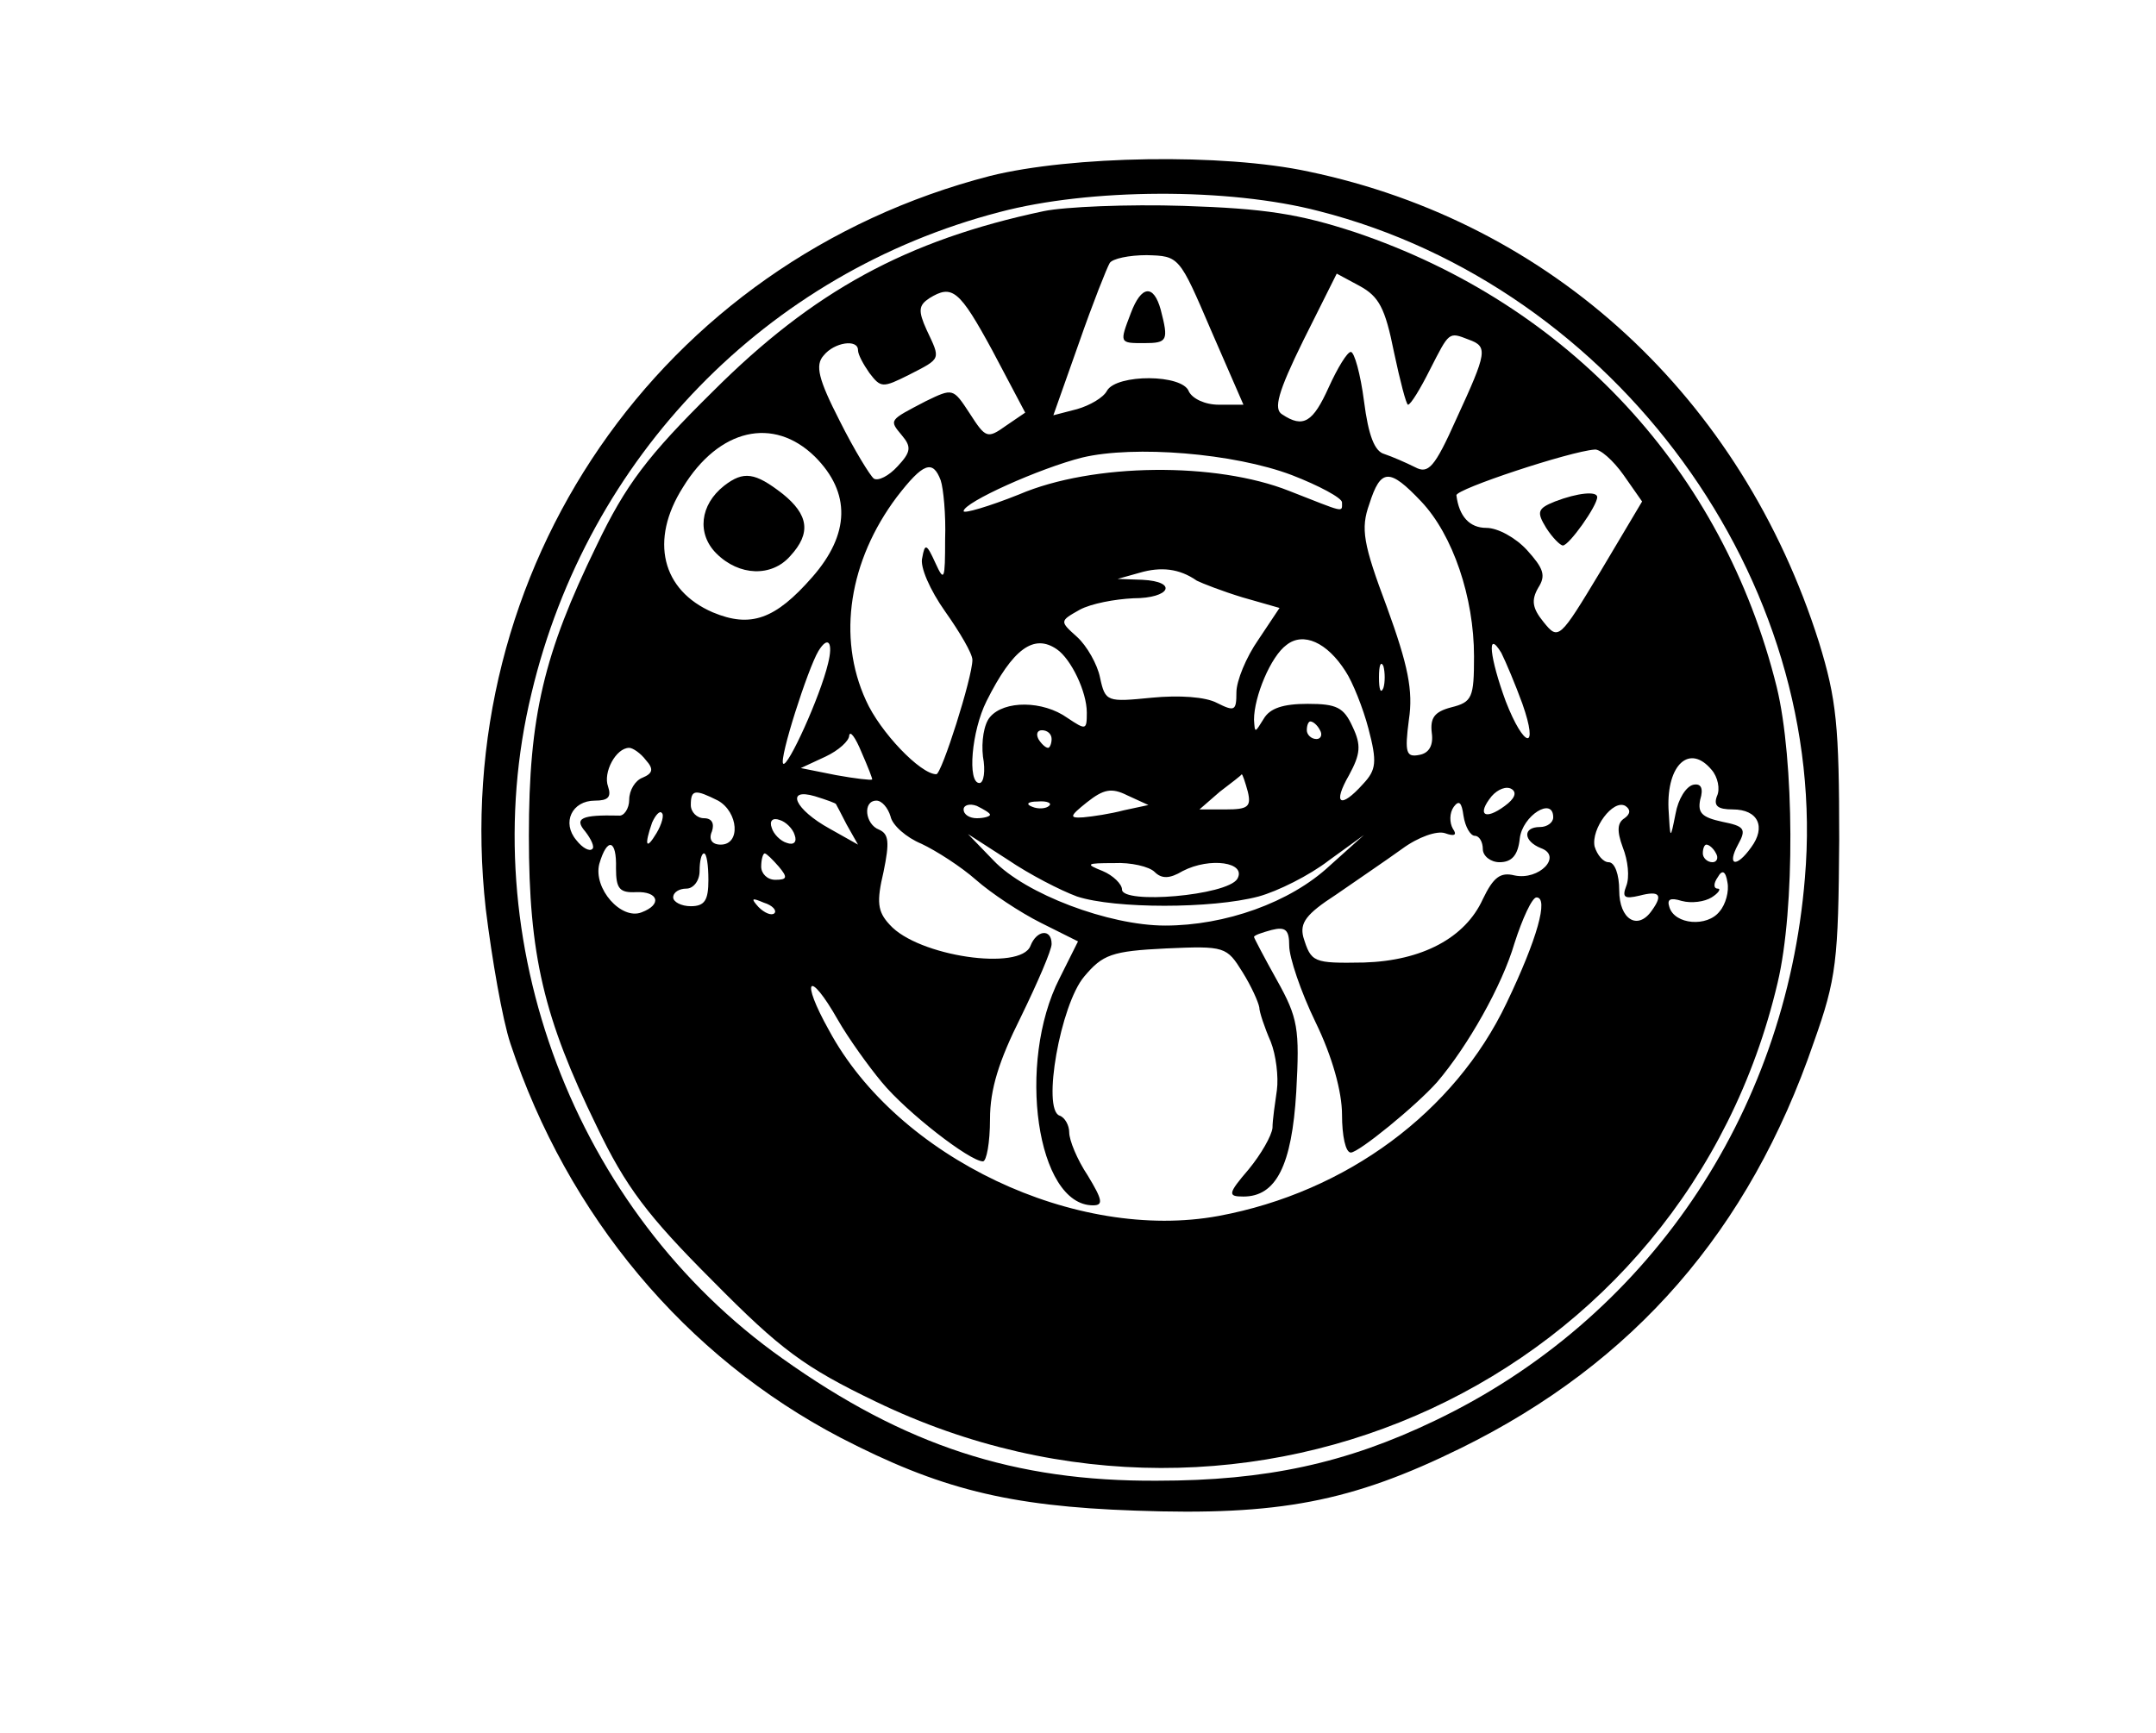<?xml version="1.0" encoding="UTF-8" standalone="yes"?>
<svg version="1.0" xmlns="http://www.w3.org/2000/svg" width="244.0px" height="196.2px" viewBox="0 0 244 197" preserveAspectRatio="xMidYMid meet">
  <g transform="translate(0,197) scale(0.1,-0.1)" fill="#000000" stroke="none">
    <path d="M1120 1770 c-375 -97 -616 -447 -573 -833 7 -57 19 -126 28 -153 65
-196 199 -356 375 -448 112 -58 190 -78 335 -83 163 -6 246 10 370 71 197 97
328 248 401 461 26 73 28 93 29 230 0 130 -3 160 -23 225 -88 278 -303 477
-580 535 -97 21 -270 18 -362 -5z m374 -40 c337 -86 581 -420 552 -758 -22
-270 -180 -502 -421 -617 -100 -48 -191 -68 -315 -68 -162 -1 -287 40 -426
139 -236 167 -353 475 -285 756 64 269 267 478 532 547 102 27 260 28 363 1z"/>
    <path d="M1181 1730 c-156 -33 -262 -91 -376 -205 -74 -73 -99 -106 -132 -175
-60 -123 -77 -194 -77 -330 0 -136 17 -207 77 -330 33 -69 58 -102 132 -176
77 -78 104 -98 185 -137 424 -205 919 25 1025 476 20 84 19 254 -1 336 -61
246 -236 435 -479 517 -64 21 -103 27 -195 30 -63 2 -135 -1 -159 -6z m190
-135 l37 -85 -28 0 c-16 0 -30 7 -34 15 -7 20 -82 20 -93 1 -4 -8 -20 -17 -34
-21 l-27 -7 29 82 c16 46 32 86 35 91 3 5 22 9 42 9 37 -1 37 -1 73 -85z m208
-25 c7 -33 14 -60 16 -60 3 0 14 18 25 40 22 43 21 43 44 34 22 -8 21 -14 -14
-90 -25 -56 -32 -63 -47 -55 -10 5 -26 12 -35 15 -11 3 -18 21 -23 60 -4 31
-11 56 -15 56 -4 0 -15 -18 -25 -40 -18 -40 -29 -47 -53 -31 -10 6 -5 25 24
84 l38 76 26 -14 c22 -12 29 -25 39 -75z m-456 1 l37 -70 -22 -15 c-21 -15
-23 -14 -41 14 -19 29 -19 29 -50 14 -42 -22 -42 -21 -27 -39 11 -13 10 -19
-5 -35 -10 -11 -22 -17 -27 -14 -4 3 -22 32 -39 66 -24 47 -28 63 -18 74 12
15 39 19 39 6 0 -5 6 -16 13 -26 13 -17 15 -17 45 -2 37 19 36 17 20 51 -10
22 -9 28 3 36 26 16 34 10 72 -60z m-202 -120 c41 -41 40 -88 -3 -137 -42 -48
-70 -58 -113 -40 -58 25 -72 82 -34 142 41 67 103 81 150 35z m542 -21 c31
-12 57 -26 57 -31 0 -12 4 -12 -60 13 -83 33 -223 32 -307 -4 -35 -14 -63 -22
-63 -19 0 10 87 49 135 61 59 14 172 5 238 -20z m377 0 l21 -30 -47 -79 c-47
-78 -48 -79 -65 -58 -13 16 -14 25 -6 39 9 14 6 22 -13 43 -13 14 -33 25 -46
25 -19 0 -31 13 -34 37 -1 7 129 50 157 52 6 1 21 -12 33 -29z m-776 -6 c3 -9
6 -39 5 -67 0 -46 -1 -49 -11 -27 -10 22 -12 23 -15 6 -3 -10 9 -37 26 -61 17
-24 31 -48 31 -55 0 -20 -35 -130 -41 -130 -18 0 -64 48 -80 84 -33 72 -19
159 35 231 30 39 41 43 50 19z m546 -24 c36 -38 60 -109 60 -176 0 -47 -2 -52
-26 -58 -19 -5 -24 -12 -22 -29 2 -14 -3 -23 -14 -25 -15 -3 -17 2 -12 40 5
33 -1 62 -25 128 -27 72 -30 89 -20 117 13 41 23 41 59 3z m-255 -90 c6 -3 29
-12 52 -19 l42 -12 -24 -36 c-14 -20 -25 -47 -25 -60 0 -21 -2 -22 -22 -12
-13 7 -43 9 -74 6 -51 -5 -53 -5 -59 23 -3 15 -15 36 -26 46 -20 18 -20 18 3
31 13 7 40 12 61 13 42 0 51 19 10 21 l-28 1 25 7 c24 7 45 5 65 -9z m169
-103 c8 -12 20 -42 26 -65 10 -38 9 -47 -6 -63 -26 -29 -35 -23 -16 10 13 24
14 34 4 55 -10 22 -18 26 -51 26 -28 0 -43 -5 -50 -17 -10 -16 -10 -17 -11 -1
0 26 19 72 37 85 19 15 46 3 67 -30z m-588 9 c-9 -38 -46 -119 -51 -114 -5 5
28 108 40 128 11 18 17 10 11 -14z m260 16 c16 -11 34 -48 34 -72 0 -20 -1
-20 -22 -6 -28 20 -72 20 -88 1 -7 -8 -10 -28 -8 -45 3 -16 1 -30 -4 -30 -14
0 -9 59 8 93 30 60 54 77 80 59z m529 -62 c19 -54 2 -51 -19 3 -18 49 -22 83
-5 55 5 -10 16 -36 24 -58z m-158 18 c-3 -7 -5 -2 -5 12 0 14 2 19 5 13 2 -7
2 -19 0 -25z m-72 -48 c3 -5 1 -10 -4 -10 -6 0 -11 5 -11 10 0 6 2 10 4 10 3
0 8 -4 11 -10z m-509 -56 c-1 -1 -19 1 -41 5 l-40 8 28 13 c15 7 27 18 27 24
1 6 7 -2 14 -19 7 -16 13 -31 12 -31z m204 46 c0 -5 -2 -10 -4 -10 -3 0 -8 5
-11 10 -3 6 -1 10 4 10 6 0 11 -4 11 -10z m-461 -24 c9 -10 8 -15 -4 -20 -8
-3 -15 -14 -15 -25 0 -10 -6 -19 -12 -18 -42 1 -51 -3 -38 -18 7 -9 11 -18 8
-20 -3 -3 -11 1 -18 10 -17 20 -5 45 21 45 15 0 19 4 15 16 -6 16 9 44 24 44
4 0 13 -6 19 -14z m1211 -11 c7 -8 10 -22 6 -30 -4 -11 1 -15 18 -15 29 0 38
-20 21 -43 -17 -24 -28 -21 -15 3 10 18 7 21 -18 26 -23 5 -28 10 -25 25 4 13
1 19 -8 17 -8 -2 -17 -16 -20 -33 -6 -30 -6 -30 -8 6 -2 50 24 74 49 44z
m-527 -25 c4 -17 0 -20 -25 -20 l-30 0 23 20 c13 10 25 19 25 20 1 0 4 -9 7
-20z m-141 -21 c-15 -4 -35 -7 -46 -8 -16 -1 -16 1 4 17 19 15 28 17 46 8 l24
-11 -28 -6z m433 5 c-23 -17 -32 -10 -15 11 7 8 17 12 23 8 6 -4 3 -11 -8 -19z
m-894 6 c23 -13 26 -50 3 -50 -10 0 -14 6 -10 15 3 9 0 15 -9 15 -8 0 -15 7
-15 15 0 18 5 18 31 5z m134 -4 c0 0 6 -11 12 -23 l13 -23 -32 18 c-40 22 -51
47 -17 37 13 -4 24 -8 24 -9z m62 -14 c2 -10 18 -24 35 -31 17 -8 45 -26 62
-41 17 -15 50 -37 74 -49 l42 -21 -21 -42 c-49 -96 -26 -258 38 -258 12 0 11
6 -6 34 -12 18 -21 40 -21 49 0 8 -5 17 -11 19 -20 7 1 126 28 158 21 25 31
29 93 32 67 3 69 2 87 -27 10 -16 18 -34 19 -40 0 -5 6 -23 13 -39 6 -15 9
-40 7 -55 -2 -14 -5 -34 -5 -43 -1 -9 -13 -30 -27 -47 -24 -28 -24 -31 -6 -31
37 0 55 35 60 119 4 72 2 84 -22 127 -14 25 -26 48 -26 49 0 2 9 5 20 8 16 4
20 0 20 -18 0 -13 13 -52 30 -87 19 -39 30 -79 30 -105 0 -24 4 -43 10 -43 9
0 74 53 98 80 35 41 74 110 88 158 9 28 20 52 25 52 14 0 1 -47 -34 -120 -59
-124 -182 -215 -327 -242 -162 -30 -365 66 -443 211 -33 59 -23 70 10 12 12
-21 35 -53 50 -71 28 -34 100 -90 115 -90 4 0 8 21 8 48 0 34 10 66 35 116 19
39 35 76 35 83 0 18 -17 16 -24 -2 -11 -29 -128 -12 -160 24 -14 15 -15 26 -7
60 7 34 6 43 -5 48 -16 6 -19 33 -3 33 6 0 13 -8 16 -18z m113 2 c0 -2 -7 -4
-15 -4 -8 0 -15 4 -15 10 0 5 7 7 15 4 8 -4 15 -8 15 -10z m67 10 c-3 -3 -12
-4 -19 -1 -8 3 -5 6 6 6 11 1 17 -2 13 -5z m484 -34 c5 0 9 -7 9 -15 0 -8 9
-15 19 -15 14 0 21 8 23 27 3 26 38 48 38 24 0 -6 -7 -11 -15 -11 -20 0 -19
-16 1 -24 25 -9 -2 -37 -30 -31 -16 4 -24 -2 -36 -27 -20 -44 -69 -70 -135
-72 -58 -1 -60 0 -69 29 -4 16 3 26 37 48 23 16 57 39 75 52 19 14 40 21 49
18 11 -4 14 -2 9 5 -4 7 -4 18 1 25 6 8 9 5 11 -10 2 -13 8 -23 13 -23z m170
20 c-8 -5 -9 -14 -2 -33 6 -15 8 -34 4 -44 -5 -13 -2 -15 15 -11 23 6 27 1 14
-17 -16 -23 -37 -10 -37 23 0 18 -5 32 -12 32 -6 0 -13 8 -16 18 -4 20 21 54
35 46 6 -4 6 -9 -1 -14z m-1100 -17 c-12 -20 -14 -14 -5 12 4 9 9 14 11 11 3
-2 0 -13 -6 -23z m157 -2 c3 -8 -1 -12 -9 -9 -7 2 -15 10 -17 17 -3 8 1 12 9
9 7 -2 15 -10 17 -17z m321 -70 c43 -14 153 -14 206 0 22 6 58 24 80 41 l40
29 -39 -35 c-45 -42 -119 -68 -187 -68 -64 0 -159 36 -195 74 l-29 30 45 -29
c25 -17 60 -35 79 -42z m-524 32 c0 -23 4 -28 23 -27 25 1 30 -14 6 -23 -23
-9 -55 27 -48 55 9 31 20 28 19 -5z m1250 17 c3 -5 1 -10 -4 -10 -6 0 -11 5
-11 10 0 6 2 10 4 10 3 0 8 -4 11 -10z m-1145 -30 c0 -23 -4 -30 -20 -30 -11
0 -20 5 -20 10 0 6 7 10 15 10 8 0 15 9 15 20 0 11 2 20 5 20 3 0 5 -13 5 -30z
m80 15 c10 -12 10 -15 -4 -15 -9 0 -16 7 -16 15 0 8 2 15 4 15 2 0 9 -7 16
-15z m427 -6 c8 -8 17 -8 32 1 31 16 73 10 62 -9 -12 -19 -131 -29 -131 -12 0
6 -10 16 -22 21 -20 8 -19 9 13 9 19 1 40 -4 46 -10z m642 -45 c-14 -18 -51
-15 -57 5 -3 9 1 11 14 7 11 -3 26 -1 34 4 8 5 11 10 7 10 -5 0 -5 6 0 13 5 9
9 7 11 -6 2 -10 -2 -25 -9 -33z m-1074 -2 c-3 -3 -11 0 -18 7 -9 10 -8 11 6 5
10 -3 15 -9 12 -12z"/>
    <path d="M1280 1614 c-13 -34 -13 -34 15 -34 27 0 28 3 19 38 -8 29 -22 28
-34 -4z"/>
    <path d="M818 1418 c-28 -22 -31 -55 -9 -77 26 -26 63 -27 84 -3 24 26 21 47
-9 71 -31 24 -44 26 -66 9z"/>
    <path d="M1762 1400 c-20 -8 -21 -12 -10 -30 7 -11 16 -20 19 -20 7 0 39 45
39 55 0 7 -22 5 -48 -5z"/>
  </g>
</svg>